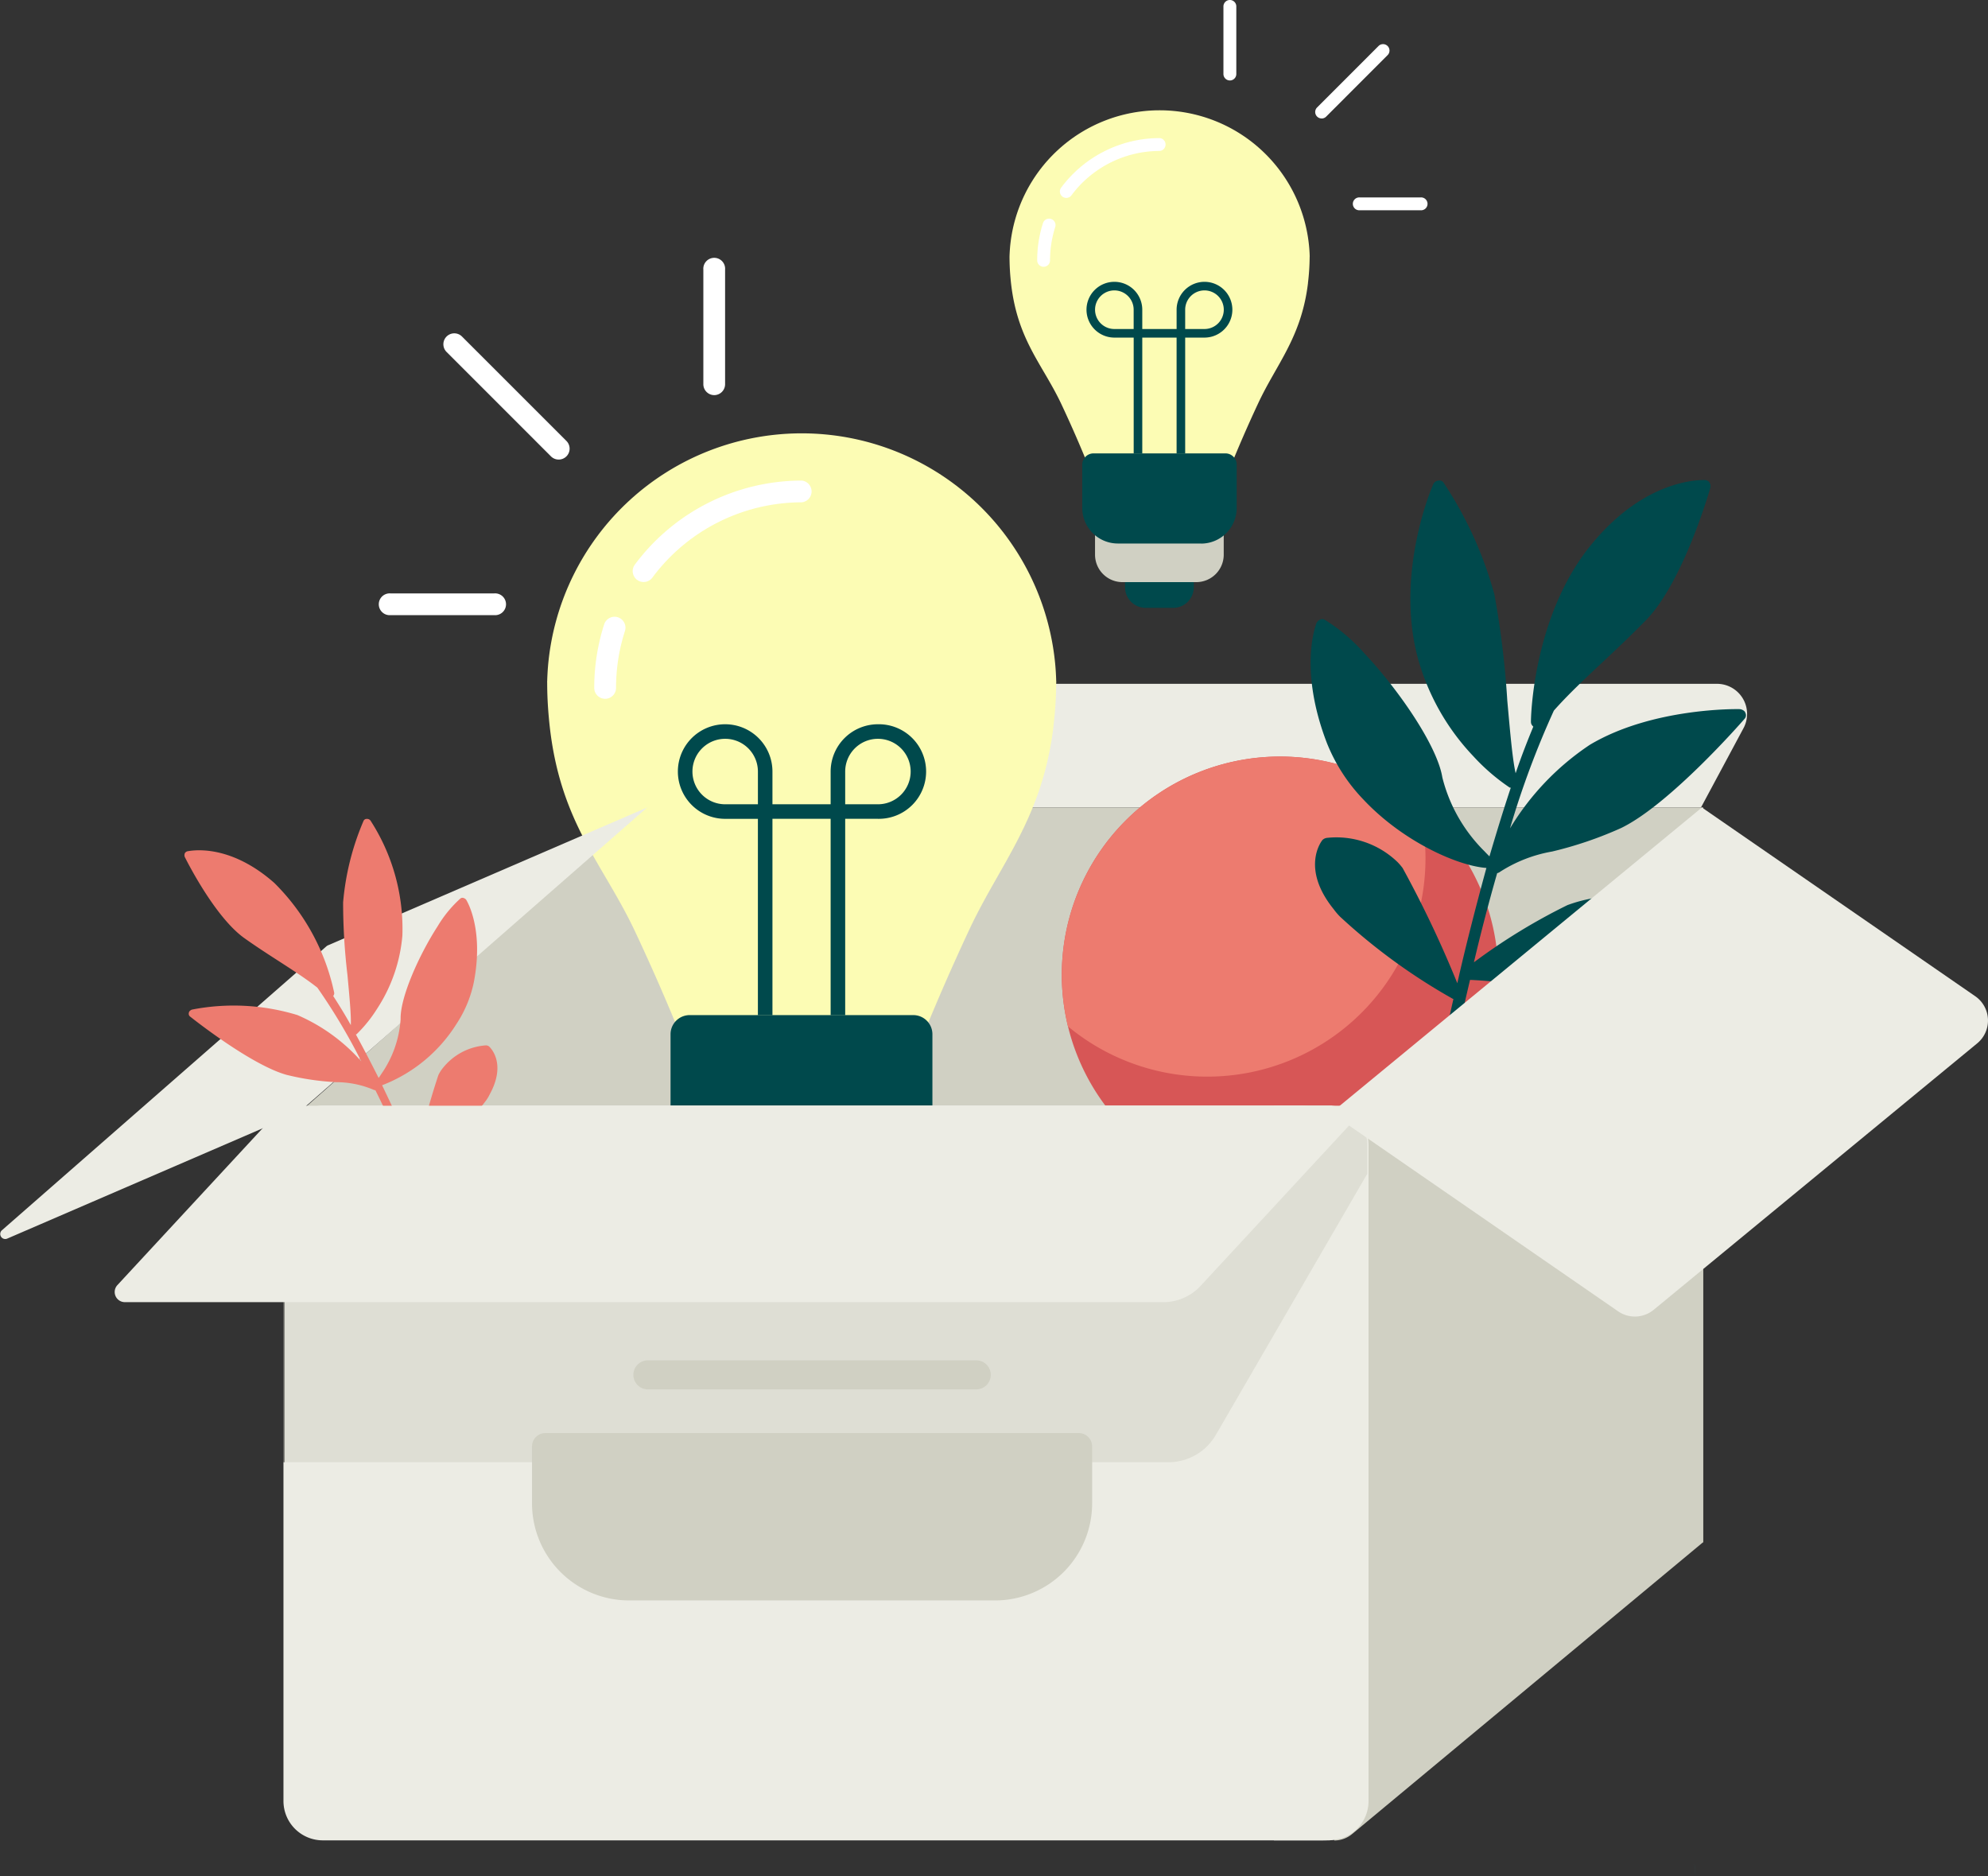 <svg id="Groupe_65" data-name="Groupe 65" xmlns="http://www.w3.org/2000/svg" xmlns:xlink="http://www.w3.org/1999/xlink" width="118.848" height="112.166" viewBox="0 0 118.848 112.166">
  <rect x="0" y="0" width="118.848" height="112.166" fill="#333333" stroke="none"/>
  <defs>
    <clipPath id="clip-path">
      <rect id="Rectangle_79" data-name="Rectangle 79" width="118.848" height="112.166" fill="none"/>
    </clipPath>
    <clipPath id="clip-path-3">
      <path id="Tracé_262" data-name="Tracé 262" d="M145.968,117.046A13.046,13.046,0,1,0,159.014,104a13.046,13.046,0,0,0-13.046,13.046" transform="translate(-145.968 -104)" fill="none"/>
    </clipPath>
    <clipPath id="clip-path-5">
      <rect id="Rectangle_77" data-name="Rectangle 77" width="64.796" height="21.309" fill="none"/>
    </clipPath>
  </defs>
  <g id="Groupe_64" data-name="Groupe 64" clip-path="url(#clip-path)">
    <g id="Groupe_56" data-name="Groupe 56">
      <g id="Groupe_55" data-name="Groupe 55" clip-path="url(#clip-path)">
        <path id="Tracé_256" data-name="Tracé 256" d="M152.924,94H94.012a1.8,1.8,0,0,0-1.589.951l-3.455,6.442h63l2.54-4.737A1.8,1.8,0,0,0,152.924,94" transform="translate(-50.279 -53.122)" fill="#ecece4"/>
        <path id="Tracé_257" data-name="Tracé 257" d="M85.138,152.559V113.343a2.357,2.357,0,0,1,1.653-2.248h0s.009,0,.013,0a2.335,2.335,0,0,1,.683-.1h62.443v43.922H87.491c-.061,0-.122,0-.178-.009a2.35,2.35,0,0,1-2.174-2.344" transform="translate(-48.114 -62.724)" fill="#d0d0c3"/>
        <path id="Tracé_258" data-name="Tracé 258" d="M39.968,130.379,60.48,112.2v51.4l-19.642,8.089Z" transform="translate(-22.587 -63.409)" fill="#d0d0c3"/>
        <path id="Tracé_259" data-name="Tracé 259" d="M129.93,154.343V173.3H85.138V151.99h42.439c.061,0,.122,0,.178.009a2.35,2.35,0,0,1,2.174,2.344" transform="translate(-48.114 -85.894)" fill="#d0d0c3"/>
        <path id="Tracé_260" data-name="Tracé 260" d="M172.06,117.046A13.046,13.046,0,1,1,159.014,104a13.046,13.046,0,0,1,13.046,13.046" transform="translate(-82.491 -58.774)" fill="#d75656"/>
      </g>
    </g>
    <g id="Groupe_58" data-name="Groupe 58" transform="translate(63.477 45.226)">
      <g id="Groupe_57" data-name="Groupe 57" clip-path="url(#clip-path-3)">
        <path id="Tracé_261" data-name="Tracé 261" d="M162.06,101.046A13.046,13.046,0,1,1,149.014,88a13.046,13.046,0,0,1,13.046,13.046" transform="translate(-140.317 -94.958)" fill="#ed7b6f"/>
      </g>
    </g>
    <g id="Groupe_63" data-name="Groupe 63">
      <g id="Groupe_62" data-name="Groupe 62" clip-path="url(#clip-path)">
        <path id="Tracé_263" data-name="Tracé 263" d="M107.063,170.473h-2.789a2.091,2.091,0,0,1-2.085-2.085v-.816a1.016,1.016,0,0,1,1.013-1.013h4.931a1.016,1.016,0,0,1,1.013,1.013v.816a2.091,2.091,0,0,1-2.084,2.085" transform="translate(-57.75 -94.128)" fill="#00494c"/>
        <path id="Tracé_264" data-name="Tracé 264" d="M105.461,161.082h-7.5a2.783,2.783,0,0,1-2.774-2.774v-2.869a.882.882,0,0,1,.88-.88h11.287a.882.882,0,0,1,.879.88v2.869a2.782,2.782,0,0,1-2.774,2.774" transform="translate(-53.794 -87.346)" fill="#3c6062"/>
        <path id="Tracé_265" data-name="Tracé 265" d="M105.651,74.388a.124.124,0,0,1,0,.057,22.928,22.928,0,0,1-.165,2.614.12.12,0,0,1,0,.039c-.67,5.5-3.179,8.167-5.044,12.159-2.174,4.649-3.479,8.136-3.479,8.136H83.912s-1.27-3.435-3.431-8.032c-1.953-4.162-4.61-6.614-5.162-12.794-.061-.661-.1-1.361-.1-2.113a.164.164,0,0,1,0-.065c.009-.313.026-.622.052-.931a15.222,15.222,0,0,1,30.328,0c.026.309.043.618.052.931" transform="translate(-42.507 -33.659)" fill="#fcfcb4"/>
        <path id="Tracé_266" data-name="Tracé 266" d="M104.249,148.691H95.786a3.606,3.606,0,0,1-3.6-3.6v-4.4a1.144,1.144,0,0,1,1.14-1.14h13.375a1.144,1.144,0,0,1,1.14,1.14v4.4a3.606,3.606,0,0,1-3.6,3.6" transform="translate(-52.099 -78.869)" fill="#00494c"/>
        <path id="Tracé_267" data-name="Tracé 267" d="M82.342,89.682a.653.653,0,0,1-.652-.652,12.387,12.387,0,0,1,.594-3.8.652.652,0,1,1,1.242.4,11.071,11.071,0,0,0-.532,3.4.653.653,0,0,1-.652.652" transform="translate(-46.165 -47.908)" fill="#fff"/>
        <path id="Tracé_268" data-name="Tracé 268" d="M87.631,72.124a.652.652,0,0,1-.524-1.04,12.452,12.452,0,0,1,9.965-5.024.652.652,0,0,1,0,1.3,11.144,11.144,0,0,0-8.917,4.5.65.65,0,0,1-.524.264" transform="translate(-49.154 -37.332)" fill="#fff"/>
        <path id="Tracé_269" data-name="Tracé 269" d="M105.149,99.559a2.83,2.83,0,0,0-2.827,2.827v1.957H98.843v-1.957a2.827,2.827,0,1,0-2.827,2.827h1.957v11.741h.87V105.212h3.479v11.741h.87V105.212h1.957a2.827,2.827,0,1,0,0-5.653m-7.61,4.784H96.017a1.957,1.957,0,1,1,1.957-1.957v1.957Zm7.61,0h-1.957v-1.957a1.957,1.957,0,1,1,1.957,1.957" transform="translate(-52.664 -56.264)" fill="#00494c"/>
        <path id="Tracé_270" data-name="Tracé 270" d="M97.342,43.715a.653.653,0,0,1-.652-.652V36.211a.652.652,0,1,1,1.3,0v6.852a.653.653,0,0,1-.652.652" transform="translate(-54.642 -20.095)" fill="#fff"/>
        <path id="Tracé_271" data-name="Tracé 271" d="M67.838,53.36a.65.65,0,0,1-.461-.191l-6.246-6.247A.652.652,0,0,1,62.053,46L68.3,52.246a.652.652,0,0,1-.461,1.114" transform="translate(-34.439 -25.888)" fill="#fff"/>
        <path id="Tracé_272" data-name="Tracé 272" d="M59.042,82.864h-6.2a.652.652,0,1,1,0-1.3h6.2a.652.652,0,1,1,0,1.3" transform="translate(-29.494 -46.091)" fill="#fff"/>
        <path id="Tracé_273" data-name="Tracé 273" d="M157.549,80.56H155.9a1.233,1.233,0,0,1-1.229-1.229v-.481a.6.6,0,0,1,.6-.6h2.908a.6.6,0,0,1,.6.6v.481a1.233,1.233,0,0,1-1.229,1.229" transform="translate(-87.412 -44.223)" fill="#00494c"/>
        <path id="Tracé_274" data-name="Tracé 274" d="M156.6,75.022h-4.421a1.641,1.641,0,0,1-1.636-1.636V71.694a.52.52,0,0,1,.519-.519h6.656a.52.52,0,0,1,.519.519v1.692a1.641,1.641,0,0,1-1.636,1.636" transform="translate(-85.079 -40.223)" fill="#d0d0c3"/>
        <path id="Tracé_275" data-name="Tracé 275" d="M156.716,23.9a.072.072,0,0,1,0,.033,13.5,13.5,0,0,1-.1,1.541.07.07,0,0,1,0,.023c-.395,3.242-1.875,4.816-2.975,7.17-1.282,2.741-2.051,4.8-2.051,4.8H143.9s-.748-2.026-2.023-4.737c-1.152-2.454-2.718-3.9-3.044-7.545-.036-.39-.057-.8-.059-1.246a.1.1,0,0,1,0-.038c.005-.185.016-.367.031-.549a8.976,8.976,0,0,1,17.884,0c.016.182.026.364.031.549" transform="translate(-78.422 -8.563)" fill="#fcfcb4"/>
        <path id="Tracé_276" data-name="Tracé 276" d="M155.889,67.715H150.9a2.127,2.127,0,0,1-2.12-2.12V63a.674.674,0,0,1,.672-.672h7.887a.674.674,0,0,1,.672.672V65.6a2.127,2.127,0,0,1-2.12,2.12" transform="translate(-84.079 -35.225)" fill="#00494c"/>
        <path id="Tracé_277" data-name="Tracé 277" d="M142.971,32.916a.385.385,0,0,1-.385-.385,7.3,7.3,0,0,1,.351-2.243.385.385,0,0,1,.732.236,6.527,6.527,0,0,0-.314,2.006.385.385,0,0,1-.385.385" transform="translate(-80.58 -16.967)" fill="#fff"/>
        <path id="Tracé_278" data-name="Tracé 278" d="M146.089,22.562a.385.385,0,0,1-.309-.614,7.344,7.344,0,0,1,5.877-2.963.385.385,0,0,1,0,.769,6.572,6.572,0,0,0-5.259,2.651.384.384,0,0,1-.309.156" transform="translate(-82.342 -10.73)" fill="#fff"/>
        <path id="Tracé_279" data-name="Tracé 279" d="M156.42,38.741a1.669,1.669,0,0,0-1.667,1.667v1.154H152.7V40.408a1.667,1.667,0,1,0-1.667,1.667h1.154V49h.513V42.075h2.052V49h.513V42.075h1.154a1.667,1.667,0,0,0,0-3.334m-4.488,2.821h-.9a1.154,1.154,0,1,1,1.154-1.154v1.154Zm4.488,0h-1.154V40.408a1.154,1.154,0,1,1,1.154,1.154" transform="translate(-84.412 -21.894)" fill="#00494c"/>
        <path id="Tracé_280" data-name="Tracé 280" d="M168.574,4.81a.385.385,0,0,0,.385-.385V.384a.385.385,0,0,0-.77,0v4.04a.385.385,0,0,0,.385.385" transform="translate(-95.049)" fill="#fff"/>
        <path id="Tracé_281" data-name="Tracé 281" d="M181.186,10.5a.382.382,0,0,0,.272-.113L185.142,6.7a.385.385,0,0,0-.544-.544l-3.683,3.684a.385.385,0,0,0,.272.657" transform="translate(-102.176 -3.416)" fill="#fff"/>
        <path id="Tracé_282" data-name="Tracé 282" d="M186.409,27.9h3.656a.385.385,0,1,0,0-.769h-3.656a.385.385,0,1,0,0,.769" transform="translate(-105.128 -15.33)" fill="#fff"/>
        <path id="Tracé_283" data-name="Tracé 283" d="M203.98,66.077a.426.426,0,0,0-.225-.1c-.144.015-3.614-.191-6.981,4.085-3.3,4.216-3.442,10.122-3.429,10.389a.333.333,0,0,0,.1.229l.04.043c-.35.846-.723,1.794-1.056,2.784-.2-.887-.339-2.589-.5-4.354a53.564,53.564,0,0,0-.769-6.327,22.987,22.987,0,0,0-3.031-6.675.313.313,0,0,0-.037-.05.292.292,0,0,0-.287-.085.367.367,0,0,0-.291.195c-.109.22-2.29,5.337-.934,10.4A13.845,13.845,0,0,0,189.9,82.49a12.109,12.109,0,0,0,2.118,1.836.152.152,0,0,0,.121.045c-.444,1.334-.87,2.729-1.275,4.106-.07-.068-.176-.174-.305-.311a9.434,9.434,0,0,1-2.513-4.413c-.295-1.85-2.557-5.172-4.639-7.39a10.588,10.588,0,0,0-2.388-2.028.286.286,0,0,0-.285-.01.482.482,0,0,0-.21.2c-.044.122-1.077,2.764.624,7.181a10.44,10.44,0,0,0,2.179,3.372c2.346,2.5,5.619,3.966,7.354,4.091-.658,2.409-1.274,4.821-1.739,6.891a65.477,65.477,0,0,0-3.27-6.888,4.262,4.262,0,0,0-.281-.332,5.265,5.265,0,0,0-4.252-1.468.465.465,0,0,0-.247.114c-.063.059-1.334,1.69.665,4.156a3.8,3.8,0,0,0,.377.442,35.484,35.484,0,0,0,6.737,4.907.029.029,0,0,0,.041,0c-.695,3.044-1.1,5.176-1.122,5.236a.359.359,0,0,0,.094.31.533.533,0,0,0,.181.109.358.358,0,0,0,.416-.272c.023-.06.547-2.823,1.422-6.514a26.521,26.521,0,0,1,3.343.366,7.687,7.687,0,0,0,4.653-1.181,6.457,6.457,0,0,0,3.223-3.5.3.3,0,0,0-.055-.268.437.437,0,0,0-.22-.152,8.627,8.627,0,0,0-5.12.265,35.459,35.459,0,0,0-5.592,3.419c.394-1.684.872-3.527,1.39-5.329a.406.406,0,0,0,.166-.076,8.415,8.415,0,0,1,3.12-1.217,22.853,22.853,0,0,0,4.127-1.406c2.9-1.409,7.183-6.3,7.373-6.523a.311.311,0,0,0,.05-.366.225.225,0,0,0-.053-.091.489.489,0,0,0-.268-.125c-.2-.008-5.252-.088-8.973,2.13a15.777,15.777,0,0,0-4.776,5,52.99,52.99,0,0,1,2.623-7.043c.822-.932,1.85-1.9,2.9-2.882.881-.827,1.8-1.694,2.645-2.562,2.21-2.314,3.743-7.657,3.811-7.881a.418.418,0,0,0-.054-.308.215.215,0,0,0-.036-.05" transform="translate(-101.82 -37.284)" fill="#00494c"/>
        <path id="Tracé_284" data-name="Tracé 284" d="M103.764,156.056v37.5s-.622,1.948-1.579,1.922h0c0,.326-.009.33-.013.33a4.65,4.65,0,0,1-.683.1H41.321a2.351,2.351,0,0,1-2.353-2.353V173.3h.074v-18.96a2.351,2.351,0,0,1,2.353-2.353h60.09c.061,0,.122,0,.178.009v7.68Z" transform="translate(-22.022 -85.894)" fill="#ecece4"/>
        <path id="Tracé_285" data-name="Tracé 285" d="M183.424,172.746h0a1.666,1.666,0,0,0,1.066-.385l20.988-17.449V110.99l-21.817,19.573Z" transform="translate(-103.658 -62.724)" fill="#d0d0c3"/>
        <path id="Tracé_286" data-name="Tracé 286" d="M180.791,154.343v39.217a2.357,2.357,0,0,1-1.653,2.248h0s-.009,0-.013,0a6.018,6.018,0,0,1-1.087.1h-2.9V151.99h3.3c.061,0,.122,0,.178.009a2.35,2.35,0,0,1,2.174,2.344" transform="translate(-98.976 -85.894)" fill="#ecece4"/>
        <path id="Tracé_287" data-name="Tracé 287" d="M100.245,152l-61.278,4.349v-2A2.351,2.351,0,0,1,41.321,152Z" transform="translate(-22.022 -85.9)" fill="#ecece4"/>
        <path id="Tracé_288" data-name="Tracé 288" d="M100.815,207H78.942a5.806,5.806,0,0,1-5.806-5.806v-3.4a.8.8,0,0,1,.8-.8h31.886a.8.8,0,0,1,.8.8v3.4A5.806,5.806,0,0,1,100.815,207" transform="translate(-41.331 -111.328)" fill="#d0d0c3"/>
        <path id="Tracé_289" data-name="Tracé 289" d="M107.575,188.734H88.006a.87.87,0,1,1,0-1.739h19.569a.87.87,0,1,1,0,1.739" transform="translate(-49.243 -105.677)" fill="#d0d0c3"/>
        <path id="Tracé_290" data-name="Tracé 290" d="M38.689,111,17.816,129.265l-17.4,7.513a.3.3,0,0,1-.313-.495l19.417-16.99a.3.3,0,0,1,.077-.049Z" transform="translate(0 -62.729)" fill="#ecece4"/>
        <g id="Groupe_61" data-name="Groupe 61" transform="translate(16.946 66.1)" opacity="0.49">
          <g id="Groupe_60" data-name="Groupe 60">
            <g id="Groupe_59" data-name="Groupe 59" clip-path="url(#clip-path-5)">
              <path id="Tracé_291" data-name="Tracé 291" d="M103.764,154.353v1.709l-9.057,15.617a3.27,3.27,0,0,1-2.829,1.63H38.968v-16.96L100.245,152h1.165c.061,0,.122,0,.178.009a2.35,2.35,0,0,1,2.174,2.344" transform="translate(-38.968 -152)" fill="#d0d0c3"/>
            </g>
          </g>
        </g>
        <path id="Tracé_292" data-name="Tracé 292" d="M25.378,114.6a.294.294,0,0,1,.138-.1c.1-.007,2.406-.574,5.2,1.887a13.029,13.029,0,0,1,3.583,6.562.229.229,0,0,1-.036.166l-.022.034c.339.526.707,1.117,1.053,1.741.026-.621-.091-1.782-.2-2.988a36.681,36.681,0,0,1-.261-4.348,15.7,15.7,0,0,1,1.216-4.86.164.164,0,0,1,.019-.038.2.2,0,0,1,.182-.093.252.252,0,0,1,.22.1,11.932,11.932,0,0,1,1.907,6.874,9.46,9.46,0,0,1-1.506,4.366,8.243,8.243,0,0,1-1.2,1.5.107.107,0,0,1-.076.045c.463.842.921,1.727,1.362,2.6.039-.054.1-.138.167-.247a6.447,6.447,0,0,0,1.147-3.276c-.03-1.28,1.082-3.791,2.209-5.538a7.235,7.235,0,0,1,1.355-1.657.2.2,0,0,1,.19-.042.33.33,0,0,1,.165.107c.045.076,1.064,1.726.464,4.9a7.14,7.14,0,0,1-1.05,2.535,9.108,9.108,0,0,1-4.44,3.655c.738,1.539,1.45,3.085,2.017,4.418a44.791,44.791,0,0,1,1.35-5.033,2.918,2.918,0,0,1,.148-.258,3.6,3.6,0,0,1,2.677-1.51.316.316,0,0,1,.18.046c.05.032,1.105.972.064,2.876a2.577,2.577,0,0,1-.2.344,24.246,24.246,0,0,1-3.925,4.128.02.02,0,0,1-.028.006c.842,1.961,1.377,3.344,1.4,3.382a.245.245,0,0,1-.025.22.361.361,0,0,1-.108.1.245.245,0,0,1-.313-.131c-.023-.037-.715-1.83-1.758-4.2a18.148,18.148,0,0,0-2.2.658,5.256,5.256,0,0,1-3.273-.221,4.412,4.412,0,0,1-2.6-1.959.2.2,0,0,1,0-.187.3.3,0,0,1,.13-.129,5.891,5.891,0,0,1,3.474-.452,24.254,24.254,0,0,1,4.18,1.609c-.472-1.083-1.021-2.263-1.591-3.411a.279.279,0,0,1-.121-.031A5.76,5.76,0,0,0,34.4,128.3a15.6,15.6,0,0,1-2.948-.437c-2.123-.59-5.6-3.354-5.759-3.478a.213.213,0,0,1-.079-.24.152.152,0,0,1,.025-.067.331.331,0,0,1,.165-.117,13.051,13.051,0,0,1,6.294.327,10.78,10.78,0,0,1,3.826,2.774,36.2,36.2,0,0,0-2.63-4.412c-.667-.525-1.477-1.048-2.3-1.581-.694-.447-1.421-.917-2.094-1.4-1.77-1.283-3.459-4.687-3.532-4.829a.288.288,0,0,1,0-.214.145.145,0,0,1,.018-.038" transform="translate(-14.321 -63.61)" fill="#ed7b6f"/>
        <path id="Tracé_293" data-name="Tracé 293" d="M78.448,163.741H16.371a.607.607,0,0,1-.445-1.019L25.854,152h64.8l-9.969,10.766a3.043,3.043,0,0,1-2.233.976" transform="translate(-8.908 -85.9)" fill="#ecece4"/>
        <path id="Tracé_294" data-name="Tracé 294" d="M200.135,141.118l-17.168-11.854L205.145,111l16.34,11.282a1.766,1.766,0,0,1,.119,2.816l-19.343,15.93a1.766,1.766,0,0,1-2.126.09" transform="translate(-103.4 -62.729)" fill="#ecece4"/>
        <path id="Tracé_295" data-name="Tracé 295" d="M232.94,256.181a7.145,7.145,0,0,0,.077.76c-.033-.249-.057-.5-.077-.76" transform="translate(-131.641 -144.776)" fill="#266161"/>
      </g>
    </g>
  </g>
</svg>
